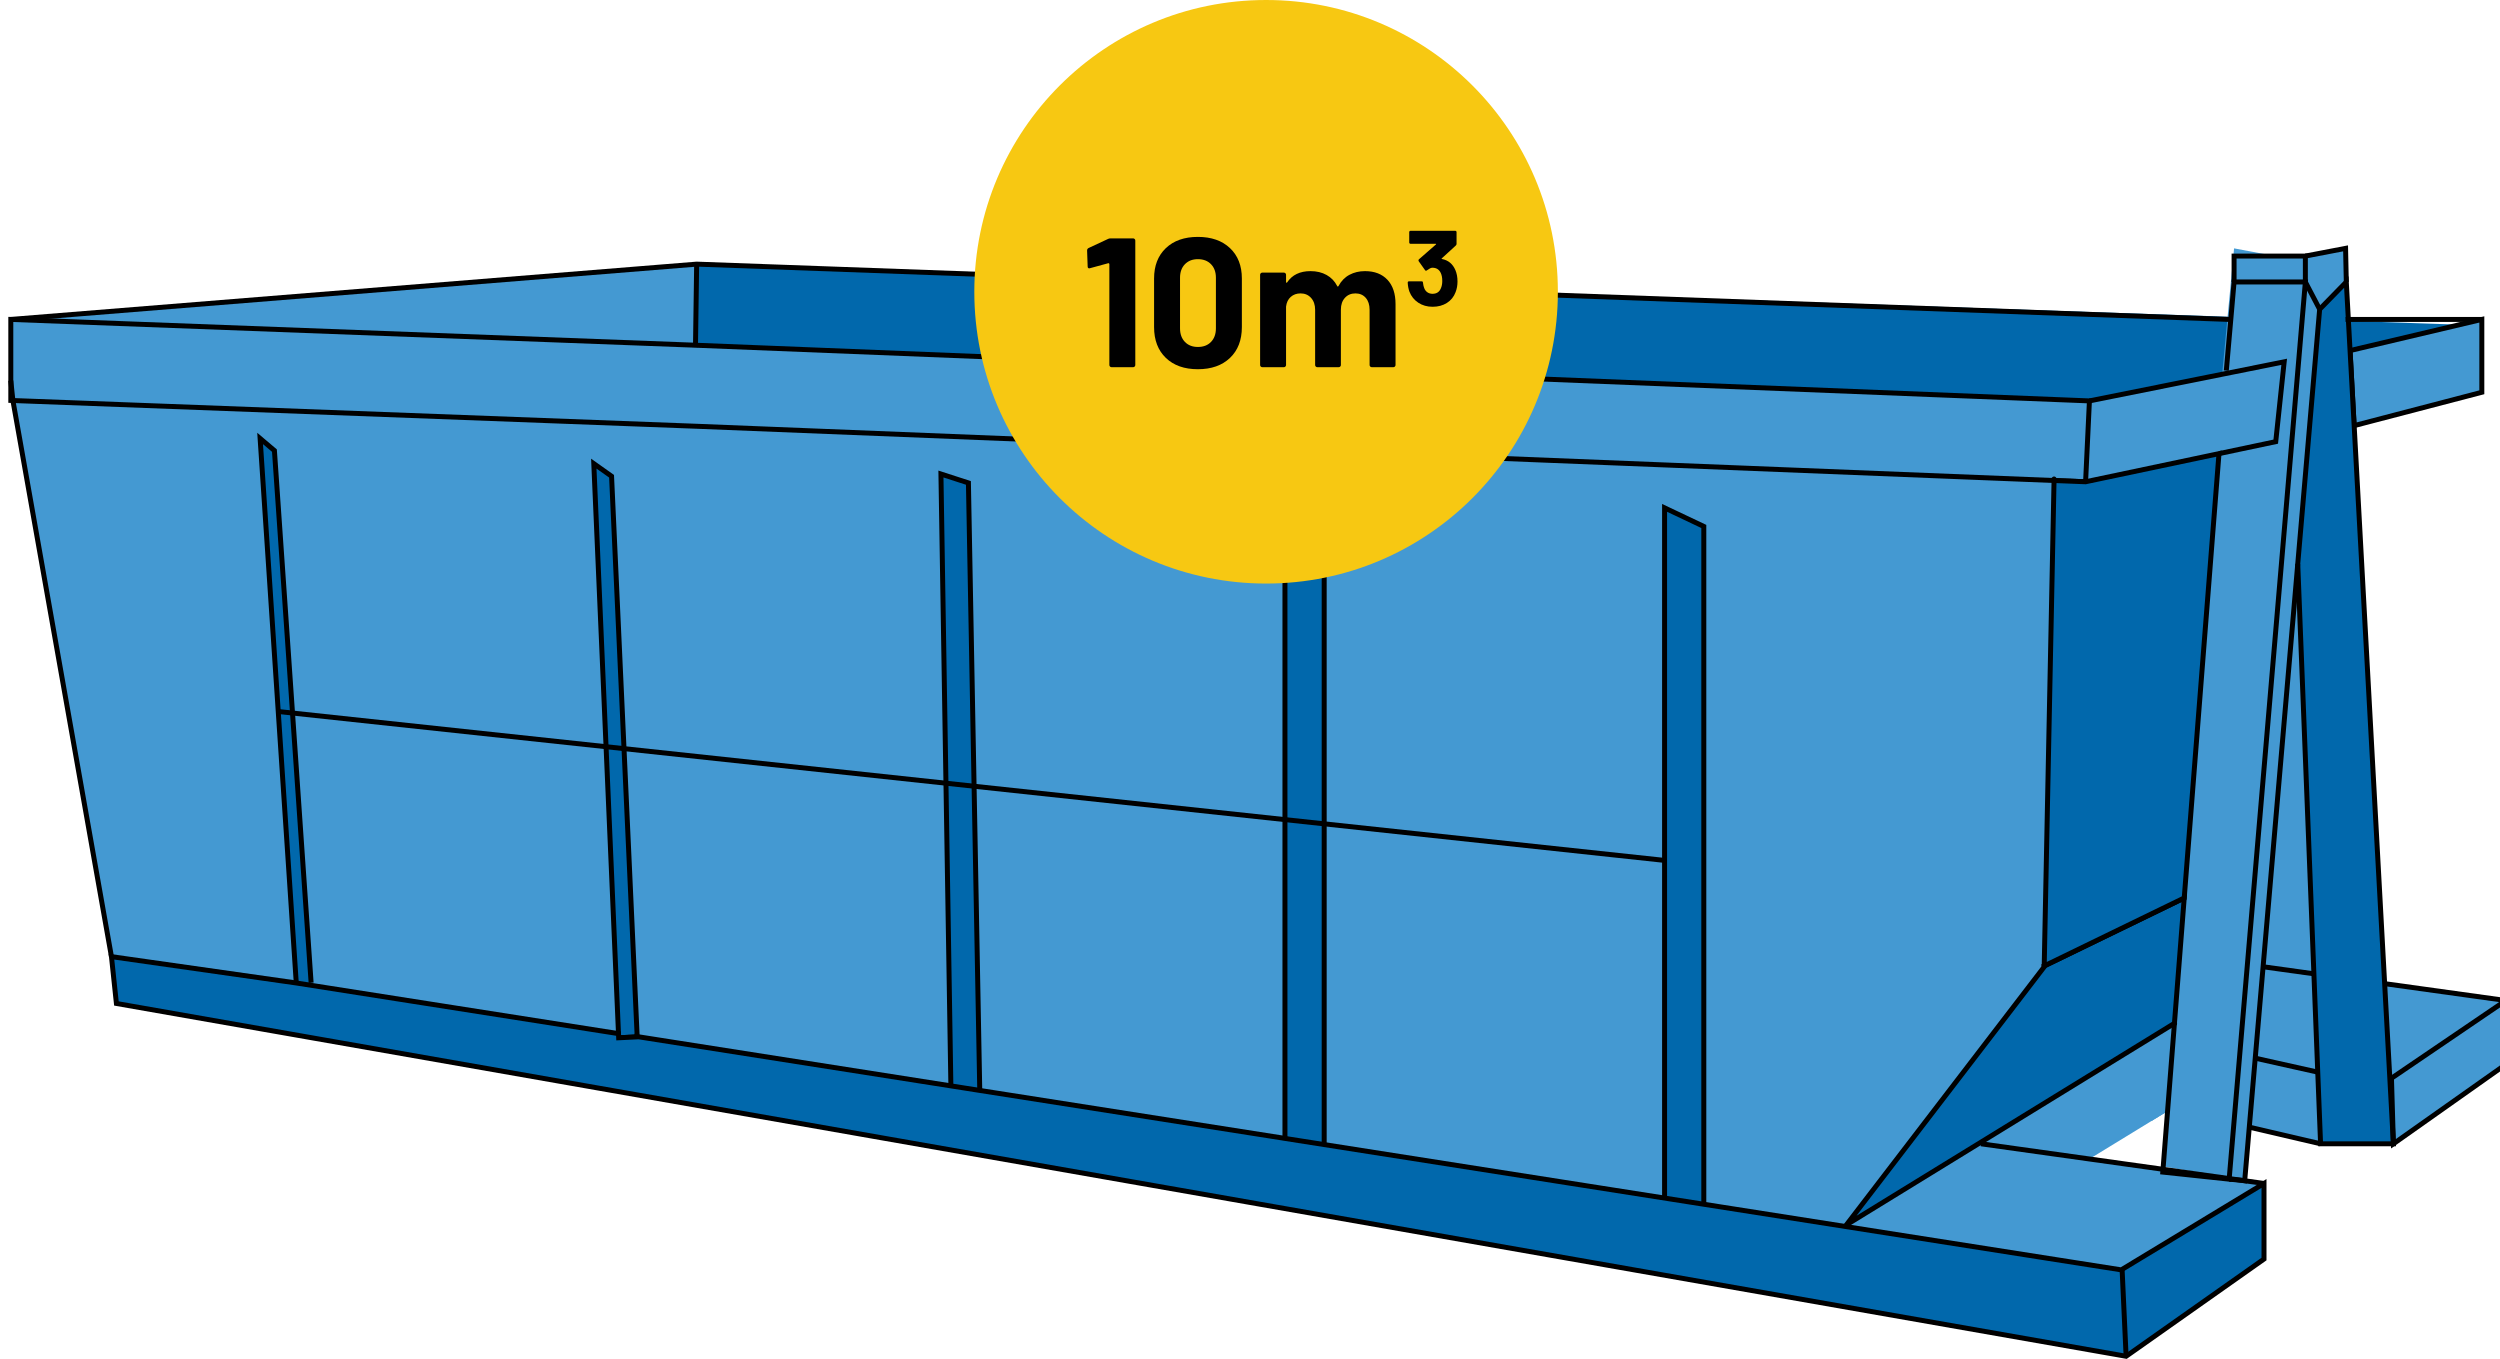 <?xml version="1.0" encoding="utf-8"?>
<!-- Generator: Adobe Illustrator 16.0.0, SVG Export Plug-In . SVG Version: 6.00 Build 0)  -->
<!DOCTYPE svg PUBLIC "-//W3C//DTD SVG 1.1//EN" "http://www.w3.org/Graphics/SVG/1.1/DTD/svg11.dtd">
<svg version="1.1" id="design" xmlns="http://www.w3.org/2000/svg" xmlns:xlink="http://www.w3.org/1999/xlink" x="0px" y="0px"
	 width="502.614px" height="273.201px" viewBox="0 0 502.614 273.201" enable-background="new 0 0 502.614 273.201"
	 xml:space="preserve">
<g>
	<g>
		<g>
			<polygon fill="#0168AC" points="420.067,80.6 140.059,124.061 140.059,53.1 496.385,65.346 			"/>
			<polygon fill="#4499D2" points="465.973,53.102 465.397,60.347 465.083,64.27 464.491,71.721 451.286,237.383 451.237,237.377 
				448.18,236.837 434.909,234.507 435.778,223.394 432.508,225.396 434.202,207.55 437.161,205.733 439.129,180.531 446.118,91.2 
				445.219,91.389 446.747,75.266 446.75,75.244 447.795,64.209 447.848,63.68 449.151,49.931 457.372,51.48 463.483,52.634 			"/>
			<polygon fill="#4499D2" points="452.211,226.61 451.286,237.383 455.17,237.929 455.17,253.127 427.446,272.672 426.475,272.499 
				426.471,272.499 23.403,201.742 22.407,192.33 2.594,80.522 2.172,80.505 2.172,64.22 140.059,53.102 139.828,69.403 
				140.059,69.414 420.069,80.6 446.75,75.244 459.225,72.741 459.221,72.775 457.526,88.792 446.118,91.2 445.219,91.389 
				419.299,96.857 412.956,96.606 410.979,194.202 410.975,194.386 371.208,246.255 434.202,207.55 437.161,205.733 
				435.778,223.394 432.508,225.396 420.069,233.008 434.864,235.081 448.17,236.948 448.18,236.837 462.168,72.184 462.846,64.192 
				463.483,56.691 449.151,56.691 449.151,51.48 463.483,51.48 471.569,49.931 471.715,56.691 466.356,62.18 466.172,64.309 
				465.553,71.51 461.952,113.381 465.198,195.78 465.973,215.547 466.543,229.954 			"/>
			<polygon fill="#4499D2" points="498.961,78.866 473.293,85.571 472.467,70.479 498.961,64.22 			"/>
			<polygon fill="#4499D2" points="503.786,201.146 503.786,213.987 481.184,229.954 479.424,197.758 			"/>
			<g>
				<polyline fill="none" stroke="#000000" stroke-miterlimit="10" points="2.171,76.526 2.594,80.522 22.407,192.33 				"/>
				<line fill="none" stroke="#000000" stroke-miterlimit="10" x1="128.101" y1="208.397" x2="124.345" y2="207.806"/>
				<polygon fill="none" stroke="#000000" stroke-miterlimit="10" points="420.069,80.6 419.299,96.857 412.956,96.606 
					336.616,93.552 140.059,85.699 2.594,80.522 2.172,80.505 2.172,64.22 139.828,69.403 140.059,69.414 				"/>
				<line fill="none" stroke="#000000" stroke-miterlimit="10" x1="426.473" y1="255.301" x2="426.473" y2="272.672"/>
				<polyline fill="none" stroke="#000000" stroke-miterlimit="10" points="446.118,91.2 457.526,88.792 459.221,72.775 
					459.225,72.741 446.75,75.244 420.069,80.6 				"/>
				<polygon fill="none" stroke="#000000" stroke-miterlimit="10" points="498.961,64.22 498.961,78.866 473.293,85.571 
					472.467,70.479 				"/>
				
					<line fill="none" stroke="#000000" stroke-linecap="round" stroke-linejoin="round" stroke-miterlimit="10" x1="437.194" y1="205.71" x2="437.161" y2="205.733"/>
				
					<line fill="none" stroke="#000000" stroke-linecap="round" stroke-linejoin="round" stroke-miterlimit="10" x1="412.963" y1="96.3" x2="412.956" y2="96.606"/>
				<line fill="none" stroke="#000000" stroke-miterlimit="10" x1="410.979" y1="194.202" x2="410.6" y2="194.386"/>
				<line fill="none" stroke="#000000" stroke-miterlimit="10" x1="439.264" y1="180.465" x2="439.129" y2="180.531"/>
				<polyline fill="none" stroke="#000000" stroke-miterlimit="10" points="447.59,74.508 448.538,63.702 449.151,56.691 
					463.483,56.691 462.846,64.192 462.168,72.184 448.18,236.837 448.17,236.948 448.159,237.065 434.819,235.644 434.864,235.081 
					434.909,234.507 435.778,223.394 437.161,205.733 				"/>
				<polygon fill="#0168AC" stroke="#000000" stroke-miterlimit="10" points="439.129,180.531 437.161,205.733 434.202,207.55 
					371.208,246.255 410.975,194.386 410.979,194.202 436.647,181.735 				"/>
				<polygon fill="#0168AC" stroke="#000000" stroke-miterlimit="10" points="446.118,91.2 439.129,180.531 436.647,181.735 
					410.979,194.202 412.956,96.606 419.299,96.857 445.219,91.389 				"/>
				<polyline fill="none" stroke="#000000" stroke-miterlimit="10" points="455.17,237.929 451.286,237.383 451.237,237.377 
					448.17,236.948 434.864,235.081 420.069,233.008 398.272,229.954 				"/>
				<polygon fill="#0168AC" stroke="#000000" stroke-miterlimit="10" points="481.184,229.954 466.542,229.954 465.973,215.547 
					465.198,195.78 461.952,113.381 466.356,62.18 471.713,56.691 472.467,70.479 473.293,85.571 479.424,197.758 				"/>
				<polygon fill="none" stroke="#000000" stroke-miterlimit="10" points="503.786,201.146 503.786,213.987 481.184,229.954 
					480.795,216.774 				"/>
				<line fill="none" stroke="#000000" stroke-miterlimit="10" x1="503.786" y1="201.146" x2="479.424" y2="197.758"/>
				<line fill="none" stroke="#000000" stroke-miterlimit="10" x1="465.198" y1="195.78" x2="455.168" y2="194.386"/>
				<line fill="none" stroke="#000000" stroke-miterlimit="10" x1="465.973" y1="215.549" x2="453.405" y2="212.739"/>
				<line fill="none" stroke="#000000" stroke-miterlimit="10" x1="466.542" y1="229.954" x2="452.209" y2="226.61"/>
				<polyline fill="none" stroke="#000000" stroke-miterlimit="10" points="448.159,64.22 140.059,53.102 2.171,64.22 				"/>
				<polyline fill="none" stroke="#000000" stroke-miterlimit="10" points="139.823,69.782 139.827,69.403 140.059,53.102 				"/>
				<polyline fill="none" stroke="#000000" stroke-miterlimit="10" points="449.151,56.691 449.151,51.48 463.483,51.48 
					463.483,56.691 466.356,62.18 				"/>
				<polyline fill="none" stroke="#000000" stroke-miterlimit="10" points="461.952,113.381 453.405,212.739 452.209,226.61 
					451.286,237.383 451.237,237.377 448.159,237.065 				"/>
				<polyline fill="none" stroke="#000000" stroke-miterlimit="10" points="463.483,51.48 471.569,49.931 471.713,56.691 				"/>
				<polygon fill="#0168AC" stroke="#000000" stroke-miterlimit="10" points="128.105,208.458 124.382,208.642 124.345,207.806 
					119.379,93.212 122.952,95.747 128.101,208.397 				"/>
				<polyline fill="#0168AC" stroke="#000000" stroke-miterlimit="10" points="59.579,197.867 52.293,88.149 55.171,90.588 
					62.548,197.574 				"/>
				<polyline fill="#0168AC" stroke="#000000" stroke-miterlimit="10" points="191.17,218.312 189.17,95.299 194.697,97.089 
					196.979,219.427 				"/>
				<polyline fill="#0168AC" stroke="#000000" stroke-miterlimit="10" points="258.333,228.87 258.333,96.807 266.221,100.432 
					266.221,229.952 				"/>
				<polyline fill="#0168AC" stroke="#000000" stroke-miterlimit="10" points="334.655,240.854 334.655,102.104 342.543,105.842 
					342.543,242.106 				"/>
				<line fill="none" stroke="#000000" stroke-miterlimit="10" x1="55.939" y1="143.047" x2="334.655" y2="172.979"/>
				<polygon fill="#0168AC" stroke="#000000" stroke-miterlimit="10" points="455.168,237.929 455.168,253.127 427.446,272.672 
					426.473,272.499 23.403,201.742 22.407,192.33 59.564,197.624 124.345,207.806 124.382,208.642 128.105,208.458 
					128.101,208.397 191.171,218.312 196.975,219.226 258.333,228.867 258.333,228.873 342.542,242.108 426.473,255.301 				"/>
			</g>
			<line fill="none" stroke="#000000" stroke-miterlimit="10" x1="498.961" y1="64.222" x2="471.567" y2="64.222"/>
		</g>
		<line fill="none" stroke="#000000" stroke-miterlimit="10" x1="427.446" y1="272.672" x2="426.647" y2="255.378"/>
	</g>
	<circle fill="#F7C812" cx="254.542" cy="58.661" r="58.661"/>
</g>
<g>
	<path d="M223.327,47.924h4.477c0.123,0,0.228,0.043,0.314,0.129c0.086,0.087,0.129,0.191,0.129,0.314V73.38
		c0,0.124-0.043,0.228-0.129,0.314c-0.087,0.086-0.191,0.129-0.314,0.129h-4.329c-0.124,0-0.229-0.043-0.314-0.129
		c-0.087-0.086-0.129-0.191-0.129-0.314V53.104c0-0.049-0.025-0.098-0.074-0.148c-0.05-0.049-0.099-0.061-0.148-0.037l-3.663,0.999
		l-0.148,0.037c-0.222,0-0.333-0.135-0.333-0.407l-0.111-3.182c0-0.246,0.111-0.419,0.333-0.518l3.885-1.813
		C222.896,47.961,223.08,47.924,223.327,47.924z"/>
	<path d="M234.39,71.956c-1.579-1.517-2.368-3.583-2.368-6.197V55.99c0-2.565,0.789-4.6,2.368-6.105
		c1.579-1.504,3.725-2.257,6.438-2.257c2.713,0,4.865,0.752,6.457,2.257c1.591,1.505,2.386,3.54,2.386,6.105v9.768
		c0,2.615-0.795,4.68-2.386,6.197c-1.592,1.517-3.744,2.276-6.457,2.276C238.114,74.231,235.968,73.473,234.39,71.956z
		 M243.473,68.737c0.653-0.678,0.98-1.585,0.98-2.72V55.842c0-1.134-0.327-2.041-0.98-2.72c-0.653-0.678-1.535-1.018-2.646-1.018
		c-1.086,0-1.955,0.339-2.608,1.018c-0.654,0.679-0.98,1.585-0.98,2.72v10.175c0,1.135,0.327,2.042,0.98,2.72
		c0.653,0.679,1.522,1.018,2.608,1.018C241.938,69.754,242.82,69.416,243.473,68.737z"/>
	<path d="M278.938,56.249c1.085,1.16,1.628,2.788,1.628,4.884V73.38c0,0.124-0.044,0.228-0.13,0.314
		c-0.087,0.086-0.191,0.129-0.314,0.129h-4.329c-0.123,0-0.229-0.043-0.314-0.129c-0.087-0.086-0.129-0.191-0.129-0.314v-11.1
		c0-1.011-0.26-1.813-0.777-2.405c-0.519-0.592-1.209-0.888-2.072-0.888s-1.566,0.296-2.108,0.888
		c-0.543,0.592-0.814,1.382-0.814,2.368V73.38c0,0.124-0.043,0.228-0.13,0.314c-0.086,0.086-0.191,0.129-0.314,0.129h-4.292
		c-0.123,0-0.228-0.043-0.314-0.129s-0.129-0.191-0.129-0.314v-11.1c0-0.986-0.272-1.782-0.814-2.387
		c-0.543-0.604-1.246-0.906-2.108-0.906c-0.79,0-1.45,0.235-1.979,0.703c-0.531,0.469-0.846,1.123-0.944,1.961V73.38
		c0,0.124-0.043,0.228-0.129,0.314c-0.087,0.086-0.191,0.129-0.314,0.129h-4.329c-0.124,0-0.229-0.043-0.314-0.129
		c-0.087-0.086-0.13-0.191-0.13-0.314V55.25c0-0.123,0.043-0.228,0.13-0.314c0.086-0.086,0.19-0.129,0.314-0.129h4.329
		c0.123,0,0.228,0.043,0.314,0.129c0.086,0.087,0.129,0.191,0.129,0.314v1.443c0,0.074,0.024,0.124,0.074,0.148
		c0.049,0.025,0.099,0,0.148-0.074c1.011-1.504,2.577-2.257,4.698-2.257c1.233,0,2.313,0.259,3.238,0.777
		c0.925,0.518,1.634,1.258,2.127,2.22c0.074,0.148,0.16,0.148,0.259,0c0.543-1.011,1.277-1.763,2.202-2.257
		c0.925-0.493,1.967-0.74,3.126-0.74C276.348,54.51,277.852,55.09,278.938,56.249z"/>
	<path d="M293.025,56.585c0,0.776-0.129,1.496-0.389,2.157c-0.345,0.92-0.924,1.64-1.736,2.157s-1.772,0.776-2.879,0.776
		c-1.094,0-2.054-0.273-2.88-0.819c-0.827-0.546-1.421-1.287-1.78-2.222c-0.201-0.561-0.316-1.165-0.345-1.812
		c0-0.173,0.086-0.259,0.259-0.259h2.545c0.173,0,0.26,0.086,0.26,0.259c0.057,0.474,0.136,0.827,0.236,1.057
		c0.13,0.374,0.342,0.666,0.637,0.874c0.295,0.209,0.644,0.313,1.046,0.313c0.806,0,1.359-0.352,1.661-1.057
		c0.201-0.431,0.302-0.935,0.302-1.51c0-0.676-0.107-1.229-0.323-1.661c-0.331-0.676-0.884-1.014-1.661-1.014
		c-0.158,0-0.323,0.047-0.496,0.14c-0.172,0.094-0.381,0.227-0.625,0.399c-0.058,0.043-0.115,0.065-0.173,0.065
		c-0.086,0-0.151-0.043-0.194-0.129l-1.272-1.791c-0.029-0.043-0.043-0.093-0.043-0.151c0-0.086,0.028-0.158,0.086-0.216l3.43-2.999
		c0.029-0.028,0.04-0.057,0.032-0.086c-0.007-0.029-0.032-0.043-0.075-0.043h-5.069c-0.072,0-0.133-0.025-0.184-0.075
		c-0.05-0.05-0.075-0.111-0.075-0.184v-2.092c0-0.072,0.025-0.133,0.075-0.184c0.051-0.05,0.111-0.075,0.184-0.075h8.995
		c0.072,0,0.133,0.025,0.184,0.075c0.05,0.051,0.075,0.112,0.075,0.184v2.373c0,0.116-0.05,0.223-0.15,0.324l-2.826,2.588
		c-0.029,0.029-0.04,0.058-0.032,0.086c0.007,0.029,0.039,0.043,0.097,0.043c1.251,0.245,2.143,0.985,2.675,2.222
		C292.881,54.96,293.025,55.722,293.025,56.585z"/>
</g>
</svg>
